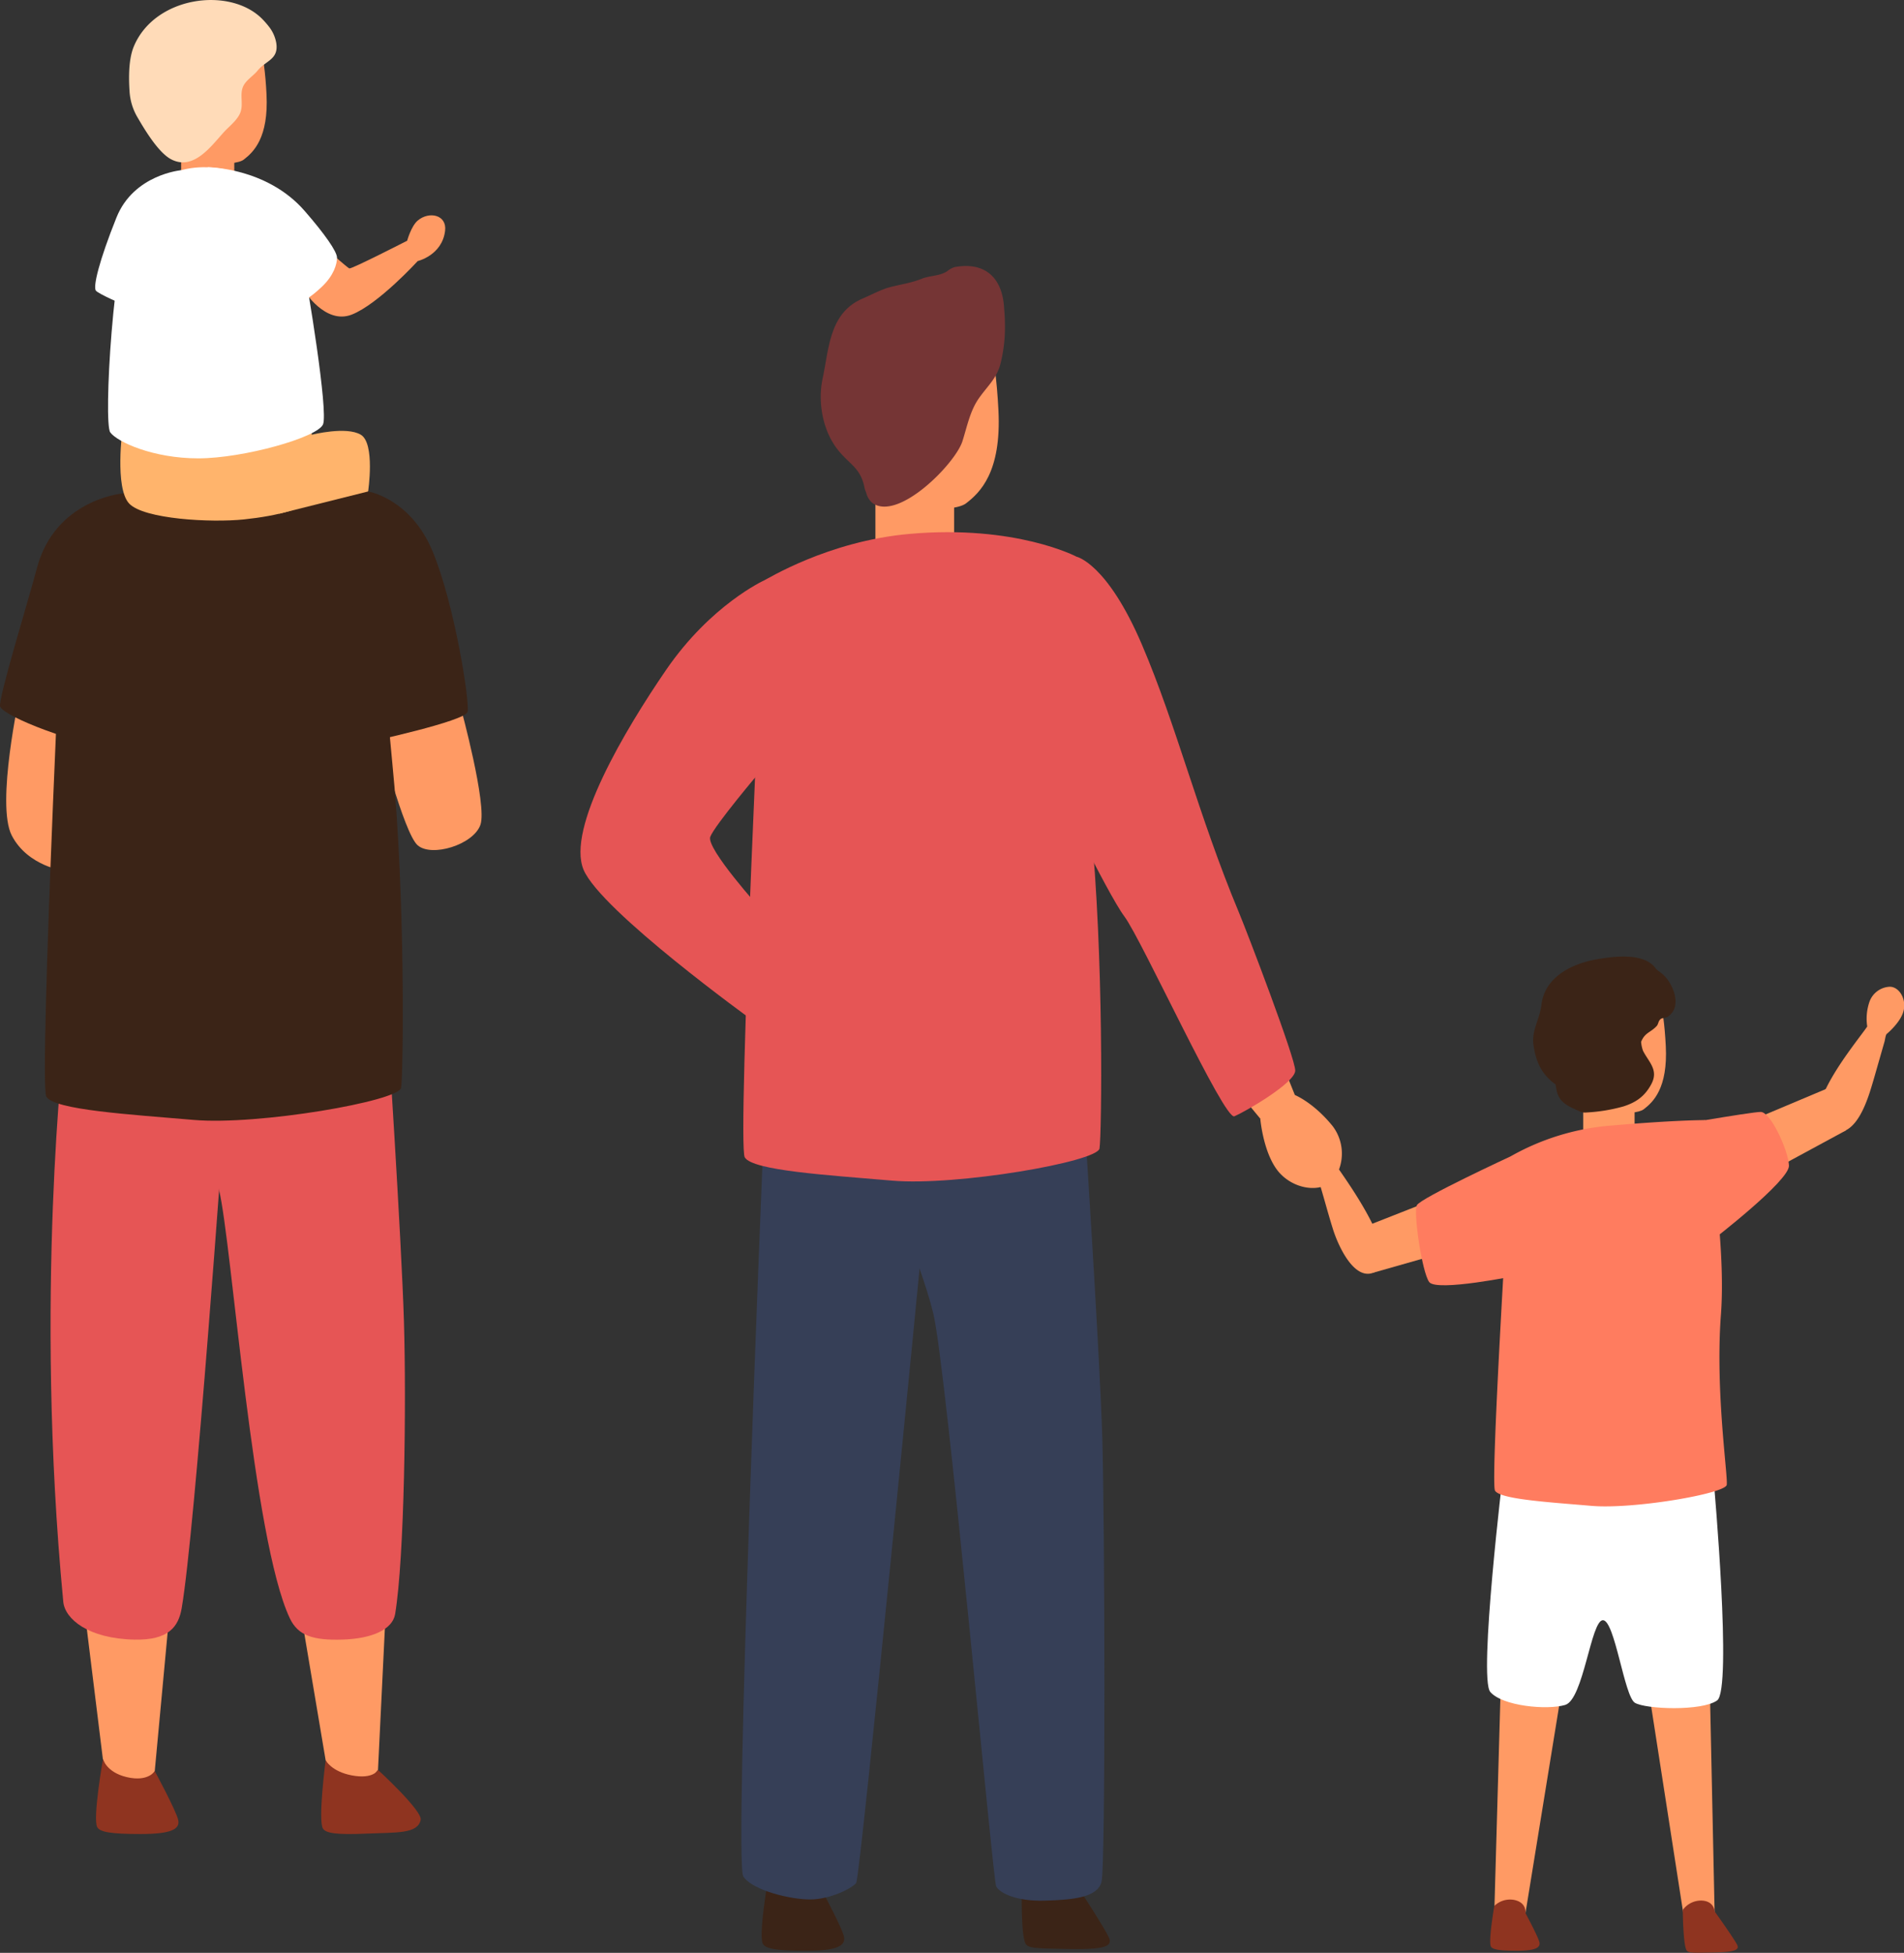 <svg xmlns="http://www.w3.org/2000/svg" viewBox="0 0 559.32 573.59"><rect x="0" y="0" width="559.32" height="573.59" fill="#333333" stroke="none"/><defs><style>.cls-1{fill:#3b2417;}.cls-2{fill:#363f57;}.cls-3{fill:#ff9a64;}.cls-4{fill:#8f3420;}.cls-5{fill:#fff;}.cls-6{fill:#ff7c5f;}.cls-7{fill:#e65555;}.cls-8{fill:#753535;}.cls-9{fill:#ffb46c;}.cls-10{fill:#ffdbb8;}</style></defs><g id="Layer_2" data-name="Layer 2"><g id="Layer_1-2" data-name="Layer 1"><path class="cls-1" d="M225.79,550.93a11,11,0,0,1,10.05-2.84c6,1.44,5.19,6.35,5.19,6.35s6.37,11.78,6.9,14.45S245.7,573,236.86,573s-12-.64-12.75-2.05c-1.4-2.48,1.68-20,1.68-20Z"></path><path class="cls-1" d="M300.22,551.32a10.89,10.89,0,0,1,9.4-4.17c6,.57,5.93,5.46,5.93,5.46s9.45,14.33,10.34,16.85-2.62,3.18-12.32,3c-8.68-.2-11.22-.13-12.19-1.39-1.71-2.23-1.16-19.71-1.16-19.71Z"></path><path class="cls-2" d="M224.07,339.68s-8.54,207.35-5.71,211.5,14,6.77,19.74,6.73,12.13-3.22,13.4-4.82,19.43-188.63,19.43-188.63l-7.62-29.19Z"></path><path class="cls-2" d="M318.81,332.58s4.27,65.48,5,89.72,1,126-.23,130.48-8,5.23-16.59,5.48-13.4-2.29-14.36-4.21S278,401.47,274.15,385.73s-15.63-42.22-15.63-42.22Z"></path><polygon class="cls-3" points="484.24 495.97 494.71 563.45 503.71 562.88 502.27 495.24 484.24 495.97"></polygon><path class="cls-4" d="M494.33,561a6.62,6.62,0,0,1,5.61-2.76c3.67.2,3.74,3.17,3.74,3.17s6.09,8.49,6.7,10-1.52,2-7.42,2.09c-5.29.09-6.82.19-7.44-.55-1.1-1.31-1.19-12-1.19-12Z"></path><polygon class="cls-3" points="440.89 493.97 438.95 562.24 447.9 563.3 458.75 496.52 440.89 493.97"></polygon><path class="cls-5" d="M441.63,431.87s-7.37,60.93-3.85,65.08,16.61,5.42,22,3.83,7.58-24.89,11.09-24.89,6.26,22.34,9.39,24.25,19.7,2.53,24.17-.69-.94-63.75-.94-63.75Z"></path><rect class="cls-3" x="465.08" y="323.37" width="15.1" height="17.01"></rect><path class="cls-6" d="M443.7,339.68a71.33,71.33,0,0,1,27.92-8.93C492,328.94,500.94,329,500.94,329s6.3,34.59,4.6,57.14,2.12,47.42,1.7,50-27.44,7.23-39.77,6.16-26.8-1.91-28.29-4.46S443.7,339.68,443.7,339.68Z"></path><path class="cls-3" d="M385.75,330.43a6.62,6.62,0,0,1,6,4.49,15.13,15.13,0,0,1,.64,7.19c2.86,4.29,20.49,28.12,11,31.73-5.53,2.1-10.06-7.36-11.75-12.59-1-3.14-1.88-6.34-2.79-9.51l-1.51-5.23c-.12-.43-.28-1.93-.64-2.22,0,0-4.26-3.48-5-7S383.13,330.42,385.75,330.43Z"></path><polygon class="cls-3" points="420.18 352.73 398.76 361.16 403.35 373.84 426.55 367.24 420.18 352.73"></polygon><path class="cls-6" d="M443.7,339.68S417.28,351.91,416.22,354s1.48,19.57,3.61,22.55,25.95-1.92,25.95-1.92l1.06-33.39Z"></path><path class="cls-3" d="M555.15,289.83a6.63,6.63,0,0,0-6,4.49,15.19,15.19,0,0,0-.63,7.19c-2.87,4.28-20.89,25.59-11.81,30.25,7.18,3.68,10.91-5.88,12.61-11.11,1-3.14,1.87-6.34,2.79-9.51l1.5-5.24c.13-.42.29-1.92.64-2.21,0,0,4.26-3.48,5-7S557.76,289.82,555.15,289.83Z"></path><polygon class="cls-3" points="515.48 328.67 536.69 319.74 542.28 332.02 521.06 343.51 515.48 328.67"></polygon><path class="cls-6" d="M487.3,331.35s27-4.75,29.93-4.75,8.09,11.27,8.3,15.74-22.76,22.12-22.76,22.12Z"></path><path class="cls-3" d="M466.69,326.67s13.4,1.27,16.17-.85,7.12-6.17,6.48-18.61-2.55-18.93-5.95-22.12-21.86,1-23.35,9.47,3.78,30.51,3.78,30.51Z"></path><rect class="cls-3" x="257.16" y="145.53" width="23.12" height="26.05"></rect><path class="cls-7" d="M224.42,170.5c.73-.24,18.66-11.54,42.75-13.68,31.26-2.77,49.09,6.7,49.09,6.7s.69,43.69,4.13,78.14c3.92,39.29,3.25,91.77,2.6,95.68s-42,11.07-60.9,9.44-41-2.93-43.31-6.84S224.42,170.5,224.42,170.5Z"></path><path class="cls-3" d="M370.23,328.65s.94,11,5.92,16.14,13.08,5.48,16,1.14a13.36,13.36,0,0,0-.62-15.1c-5.7-7.07-11.2-9.22-11.2-9.22Z"></path><path class="cls-3" d="M380.37,321.61l-12.19-30.38-18.91,12,21,25.4s13.4,1.14,12.87.2S380.37,321.61,380.37,321.61Z"></path><path class="cls-3" d="M260,149.11s19.7,1.87,23.76-1.25,10.47-9.07,9.54-27.36S289.51,92.68,284.51,88s-32.14,1.41-34.33,13.91,5.57,44.86,5.57,44.86Z"></path><path class="cls-4" d="M439,559.79a6.61,6.61,0,0,1,6-1.7c3.58.86,3.1,3.8,3.1,3.8s3.81,7.05,4.13,8.64-1.33,2.45-6.62,2.45-7.15-.38-7.63-1.22c-.83-1.49,1-12,1-12Z"></path><path class="cls-8" d="M295.2,94.82c0-1.47-.13-3-.26-4.73-.65-9-6-13.16-14.45-11.65a6.27,6.27,0,0,0-2.22,1.21c-2.24,1.48-5.06,1.25-7.52,2.23-3.1,1.24-6.08,1.63-9.29,2.46-2.69.71-5.4,2.23-8,3.33-9.85,4.18-9.9,14.61-11.81,23.53-1.52,7.11.09,16,5.13,21.71,3.17,3.64,5.8,4.68,7.05,9.69a7.81,7.81,0,0,0,.63,2.12,5.7,5.7,0,0,0,1.79,3c7.6,5.53,24.36-11.5,26.47-18.11,1.35-4.22,2.21-8.84,4.78-12.54s5.44-6,6.48-10.56A44.05,44.05,0,0,0,295.2,94.82Z"></path><path class="cls-1" d="M490.06,288a10.37,10.37,0,0,0-3.05-2.91,5.21,5.21,0,0,0-.5-.45c-3.27-5-12.53-3.73-17.45-2.87-7.42,1.31-15.32,5.23-16.26,13.43-.46,4.07-2.93,7.5-2.33,11.68.57,3.94,1.67,7.15,4.52,10a15.15,15.15,0,0,0,2,1.65,13.32,13.32,0,0,0,.46,2.42c.93,3.12,3.58,4.11,6.28,5.34a5.17,5.17,0,0,0,1.32.46,5.52,5.52,0,0,0,1.15,0A49.38,49.38,0,0,0,476.83,325c3.77-1.18,6.37-3,8.28-6.6,2.17-4.12-.72-6.38-2.45-9.74a10.2,10.2,0,0,1-.57-2.64c1.11-2.75,2.69-2.67,4.53-4.6.61-.63.44-1.48,1.24-2.12.42-.34,1.4-.27,2-.63C493.69,296.19,492.14,291,490.06,288Z"></path><path class="cls-7" d="M224.42,170.5s-15.61,7.12-28.74,26.26c-12.09,17.62-29.32,46.6-24.25,58.7S221.2,299.8,221.2,299.8l2.31-32.75s-16.14-17.86-14.86-21.26,14.86-19.43,14.86-19.43S241.4,190.92,241,187.94,224.42,170.5,224.42,170.5Z"></path><path class="cls-7" d="M316.26,163.52s8.93,1.88,19.14,25.7S352,239.41,363.9,267.9c2.59,6.21,16.59,42.89,16.59,46.54s-14.89,12.19-17.87,13.44S335.4,276,330.3,269.18s-22.12-42.11-22.12-42.11l-17.86-44.23Z"></path><path class="cls-3" d="M135.32,207.71s7.86,28.71,5.81,34.56-14.35,9.61-18.45,6-11.61-33-11.61-33Z"></path><path class="cls-3" d="M5.86,203.71s-7.17,32.55-2.39,41.72,15.71,10.42,15.71,10.42l13.26-58.72Z"></path><path class="cls-3" d="M97.71,74.74s4.31,3.84,4.91,4.1,17-8.14,17-8.14l3.07,6s-11.52,12.62-19.34,15.7-14.11-7.17-14.11-7.17Z"></path><polygon class="cls-3" points="30.22 516.69 24.05 466.65 50.44 466.65 45.46 520.2 37.24 534.02 30.22 516.69"></polygon><path class="cls-4" d="M52.37,534.65c-.54-2.67-6.91-14.45-6.91-14.45s-1.86,3.27-8.21,1.78c-6-1.4-7-5.29-7-5.29s-3.08,17.51-1.68,20c.8,1.41,3.92,2,12.75,2S52.9,537.31,52.37,534.65Z"></path><polygon class="cls-3" points="95.66 517.03 87.29 467.31 113.65 466.14 111.04 519.86 102.32 530.44 95.66 517.03"></polygon><path class="cls-4" d="M123.58,534.54c.57-2.66-12.54-14.68-12.54-14.68s-1.28,2.82-7.7,1.61c-6-1.14-7.68-4.44-7.68-4.44s-2.3,17.63-.79,20.06c.85,1.37,4,1.87,12.83,1.48S122.68,538.7,123.58,534.54Z"></path><path class="cls-7" d="M18.91,305.44S10,381,18.59,470.49c.48,5,7.27,10.82,20.92,11.1,10,.21,12.92-3.76,13.86-9.22,4-23.23,12.4-142.16,12.4-142.16L58.15,301Z"></path><path class="cls-7" d="M113.66,298.34s4.27,65.48,5,89.72.16,69.36-2.58,86c-.75,4.58-6.83,7.26-15.45,7.52s-13.06-1.12-15.49-6.25c-10.93-23.1-17-110.07-20.79-125.81s-11-40.27-11-40.27Z"></path><rect class="cls-3" x="52" y="127.68" width="23.12" height="26.05"></rect><path class="cls-1" d="M19.27,152.66C20,152.41,37.92,141.11,62,139c31.27-2.77,49.1,6.69,49.1,6.69s.68,43.7,4.12,78.15c3.93,39.28,3.26,91.76,2.61,95.67s-42,11.07-60.9,9.44-41-2.93-43.32-6.84S19.27,152.66,19.27,152.66Z"></path><path class="cls-3" d="M54.82,131.26s19.69,1.88,23.76-1.25,10.47-9.07,9.53-27.35-3.75-27.83-8.75-32.52S47.22,71.55,45,84.05s5.57,44.87,5.57,44.87Z"></path><path class="cls-8" d="M90,77c0-1.46-.13-3-.25-4.73-.66-9-6-13.16-14.46-11.65a6.48,6.48,0,0,0-2.21,1.21c-2.24,1.48-5.06,1.26-7.52,2.24-3.11,1.23-6.09,1.62-9.29,2.46-2.7.7-5.41,2.22-8,3.32C38.46,74,38.42,84.43,36.51,93.35c-1.52,7.11.09,16,5.12,21.72,3.18,3.63,5.8,4.68,7,9.68a8.08,8.08,0,0,0,.64,2.12,5.6,5.6,0,0,0,1.79,3c7.59,5.53,24.35-11.49,26.47-18.11,1.34-4.22,2.2-8.83,4.78-12.53s5.44-6,6.48-10.56A44.51,44.51,0,0,0,90,77Z"></path><rect class="cls-3" x="53.21" y="44.36" width="15.61" height="17.59"></rect><path class="cls-3" d="M54.88,47.77s13.85,1.32,16.71-.88,7.36-6.38,6.7-19.24S75.66,8.08,72.14,4.79s-22.6,1-24.14,9.78,3.91,31.55,3.91,31.55Z"></path><path class="cls-9" d="M36,125.91s-2.37,17.42,1.95,22S62,153.58,71.7,152.56s19-3.27,20.5-6.89-1.28-23.56-1.28-23.56Z"></path><path class="cls-10" d="M79,7.82a25.79,25.79,0,0,0-2-2.28C67.52-4,45.44-1.16,39.29,13.7c-1.54,3.74-1.51,9.2-1.22,13.33a17,17,0,0,0,2.3,7.4c2.1,3.61,6.15,10.41,9.92,12.37,6.6,3.43,11.75-3.91,15.56-8.08,1.45-1.57,3.57-3.18,4.58-5.25,1.28-2.65-.15-5.51,1-8.1.85-1.86,3-3.08,4.25-4.64,2.36-2.95,6.26-3.21,5.47-8.14A10.73,10.73,0,0,0,79,7.82Z"></path><path class="cls-5" d="M39.1,61.67c5.41-10.41,17.12-15.94,32.74-10.31S86.75,65.69,88.65,75.18s7.79,45.61,6.25,49.45-23.39,10-36.67,10S34.44,129.81,32.39,127,33.27,72.88,39.1,61.67Z"></path><path class="cls-5" d="M61,49.12s17.34,0,28.49,12.83C95.42,68.76,99,73.89,99,75.69s-.86,5.15-4.5,8.59-5.42,4.1-6.3,4.36-3.43-4.49-4.84-10.51S61,49.12,61,49.12Z"></path><path class="cls-3" d="M119.61,70.7s1.16-4.24,3.07-5.89c3.34-2.86,8.67-1.75,8.07,3-.89,7.22-8.07,8.88-8.07,8.88l-4.22-1.53Z"></path><path class="cls-5" d="M53.21,50s-13.92,1.22-19,13.9-7,20.5-6,21.52,7.94,4.1,8.58,4.1S48.9,73.39,49,72.24,53.21,50,53.21,50Z"></path><path class="cls-9" d="M82,150.9l26.14-6.55s2.12-14.13-2.16-16.67-14.34,0-14.34,0l-10.33,9.55Z"></path><path class="cls-1" d="M108.12,144.35s12.52,2,19,17.69,10.92,44.31,10.24,47.05S108,218,108,218s-4.79-35.1-4.79-36.12S108.12,144.35,108.12,144.35Z"></path><path class="cls-1" d="M36,144.94S16.11,146.66,10.81,167C8.61,175.46-.8,206,.05,207.59s6.5,4.36,13.16,6.82,9.73,3.3,12.63,3.82,2.74,6.49,3.76-2.22,7.83-47,5.71-48.34S36,144.94,36,144.94Z"></path></g></g></svg>